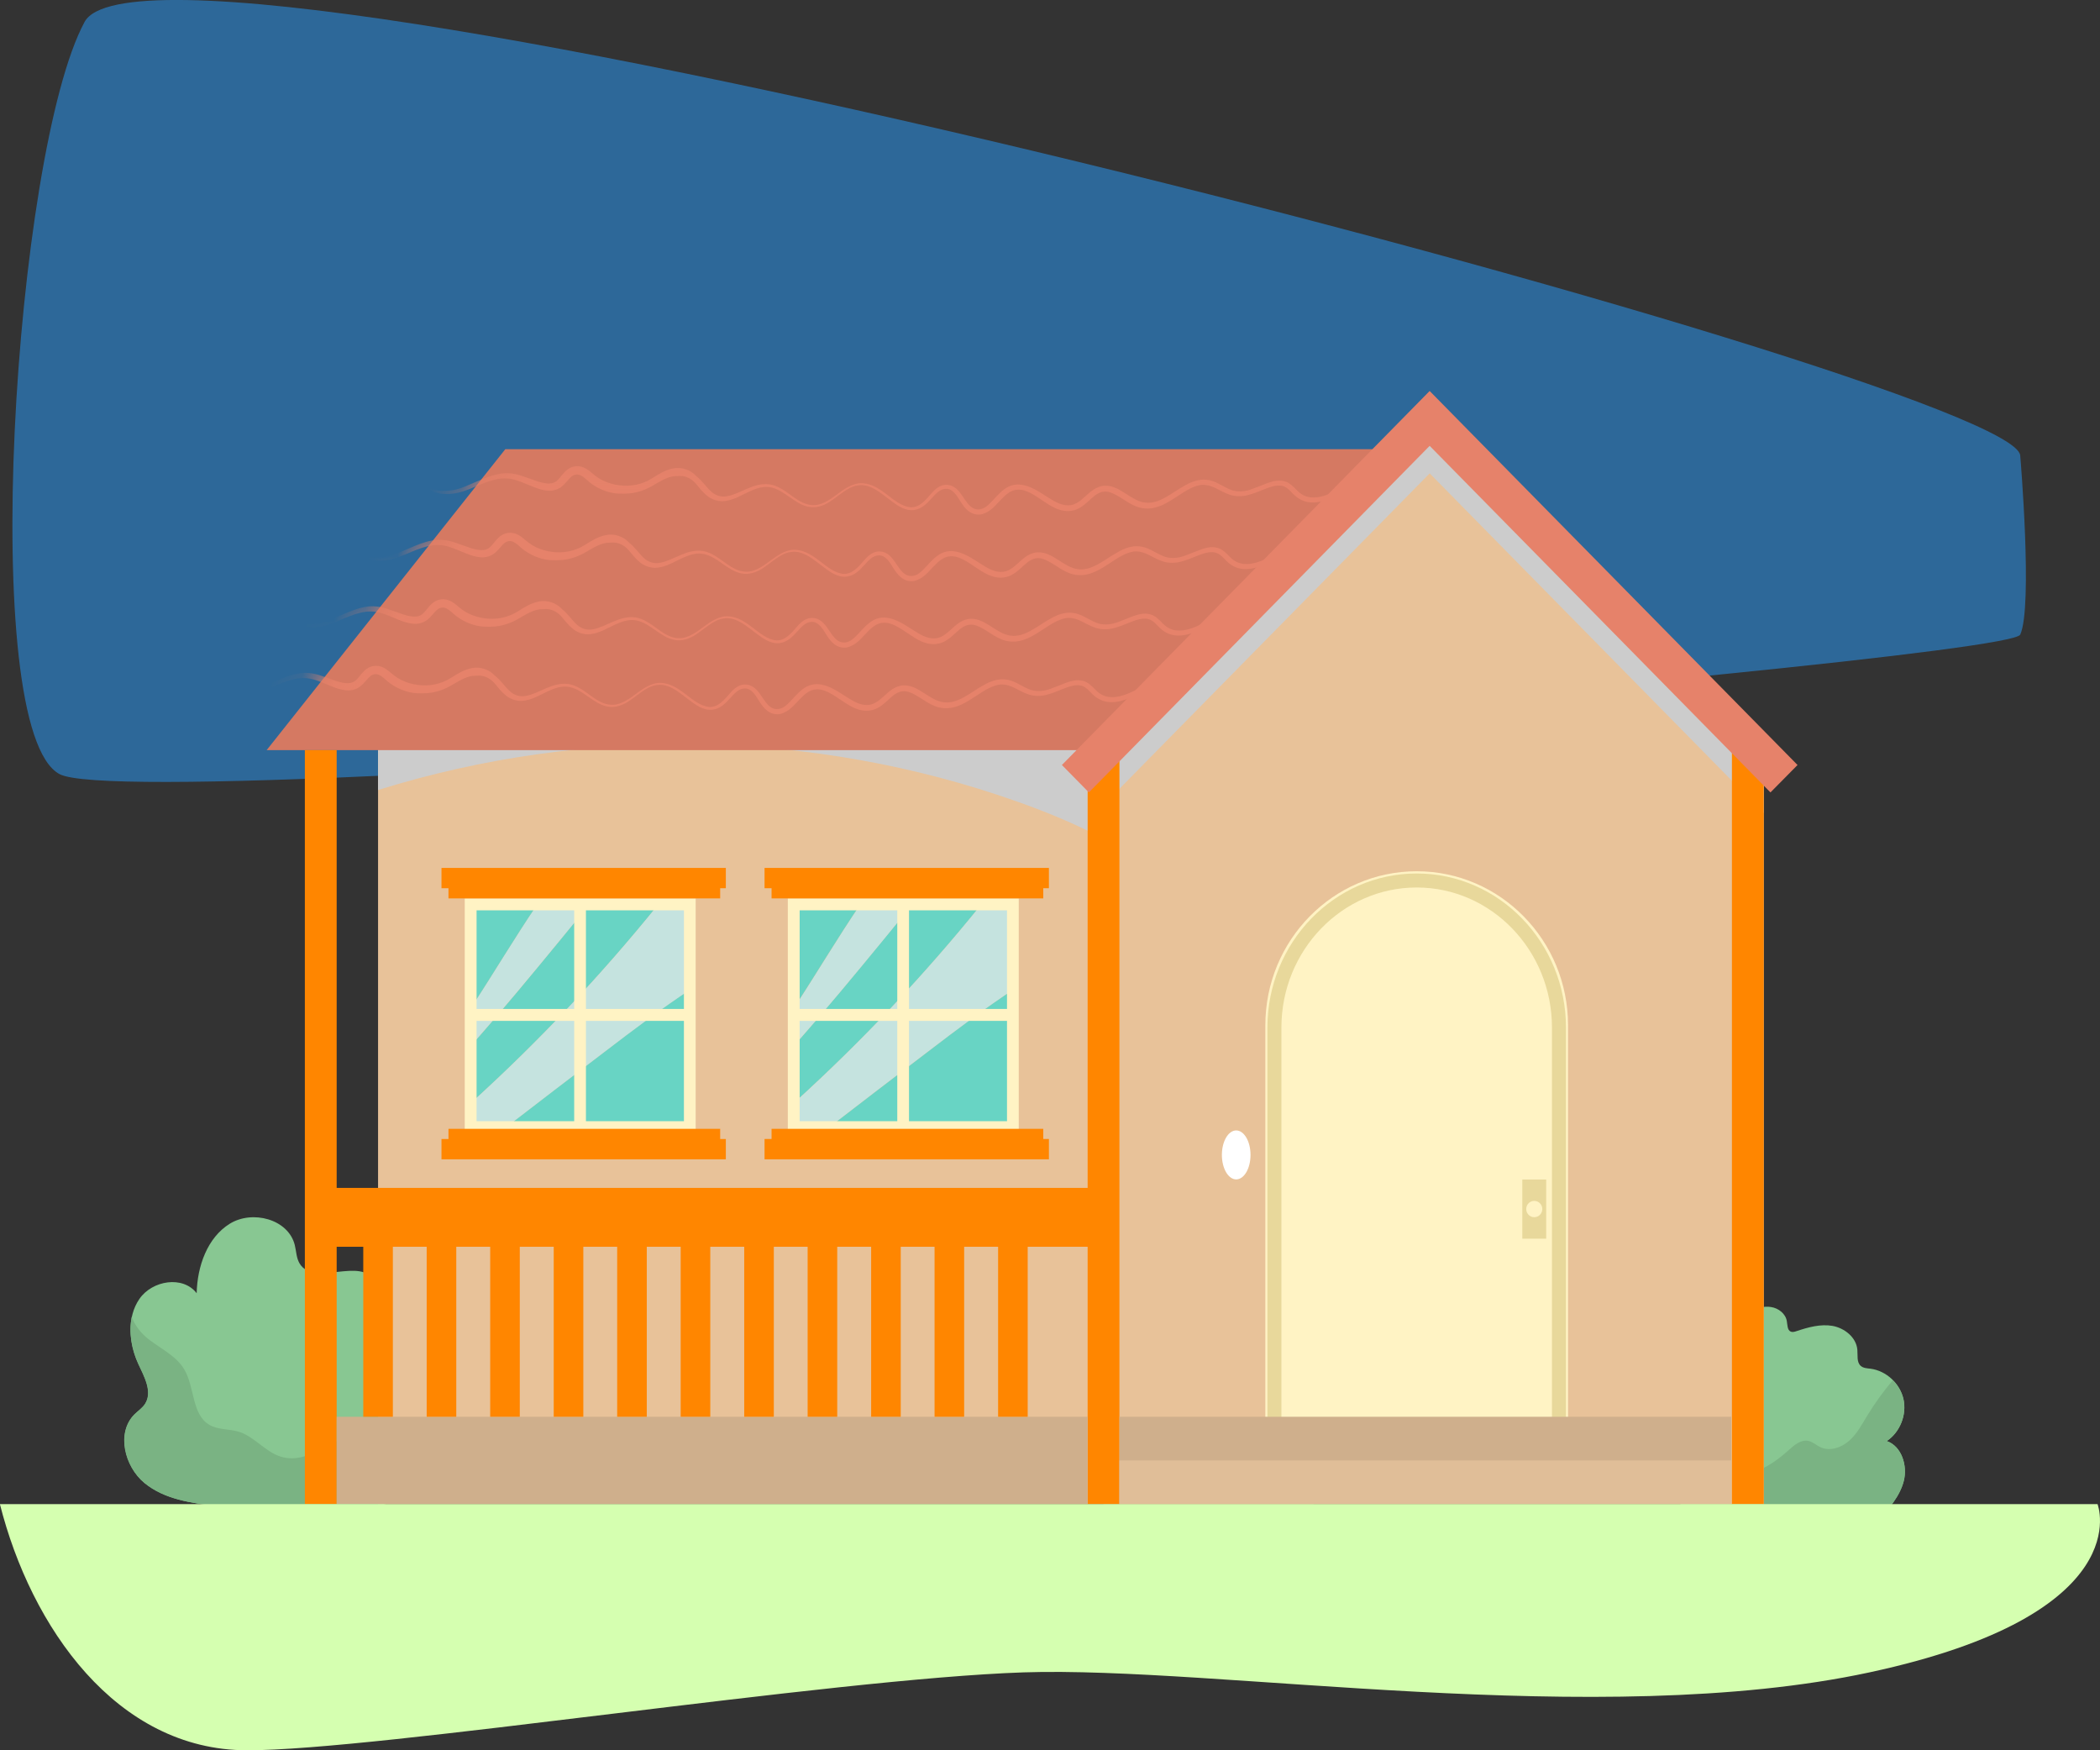 <svg width="66" height="55" viewBox="0 0 66 55" fill="none" xmlns="http://www.w3.org/2000/svg">
<rect x="0" y="0" width="66" height="55" fill="#333333" stroke="none"/>
<g clip-path="url(#clip0_4_2274)">
<path opacity="0.5" d="M63.493 14.313C63.292 11.924 4.86 -3.405 2.657 0.691C0.45 4.791 -0.725 22.936 1.871 24.325C4.466 25.713 63.091 20.827 63.493 19.942C63.894 19.057 63.493 14.316 63.493 14.316V14.313Z" fill="#289FFF"/>
<path d="M59.299 45.281C59.713 45.004 59.933 44.455 59.823 43.964C59.713 43.474 59.283 43.076 58.791 43.01C58.681 42.997 58.561 42.994 58.477 42.918C58.348 42.8 58.39 42.592 58.374 42.415C58.341 42.023 57.972 41.734 57.594 41.664C57.215 41.599 56.827 41.707 56.461 41.829C56.403 41.849 56.338 41.868 56.283 41.845C56.17 41.799 56.18 41.638 56.157 41.513C56.118 41.279 55.895 41.108 55.665 41.072C55.436 41.033 55.199 41.105 54.989 41.207C54.342 41.513 53.837 42.112 53.636 42.806L52.792 47.419C53.633 47.347 54.491 47.446 55.297 47.712C55.643 47.827 55.989 47.972 56.355 47.972C56.827 47.972 57.257 47.722 57.707 47.577C58.157 47.429 58.72 47.413 59.027 47.778C59.364 47.409 59.71 47.021 59.833 46.537C59.956 46.054 59.765 45.445 59.299 45.284V45.281Z" fill="#88C792"/>
<path d="M59.027 47.778C59.364 47.409 59.71 47.021 59.833 46.537C59.956 46.054 59.765 45.445 59.299 45.284C59.713 45.008 59.933 44.458 59.823 43.968C59.772 43.741 59.652 43.533 59.487 43.372C59.192 43.724 58.92 44.096 58.681 44.491C58.513 44.771 58.354 45.067 58.108 45.281C57.862 45.494 57.506 45.613 57.212 45.475C57.083 45.412 56.969 45.307 56.83 45.277C56.594 45.231 56.38 45.419 56.202 45.58C55.801 45.942 55.329 46.258 54.798 46.337C54.267 46.416 53.666 46.208 53.404 45.731L52.853 47.103L52.795 47.422C53.636 47.35 54.494 47.449 55.3 47.715C55.646 47.831 55.992 47.975 56.358 47.975C56.83 47.975 57.261 47.725 57.71 47.58C58.16 47.432 58.723 47.416 59.031 47.781L59.027 47.778Z" fill="#7AB383"/>
<path d="M14.315 44.132C14.222 43.912 14.076 43.711 14.027 43.474C13.966 43.185 14.053 42.885 14.098 42.592C14.212 41.849 13.872 40.901 13.134 40.845C12.694 40.812 12.121 41.066 11.889 40.684C11.811 40.559 11.811 40.401 11.749 40.266C11.39 39.473 9.863 40.447 9.416 39.703C9.313 39.532 9.313 39.319 9.264 39.121C9.057 38.305 7.931 38.016 7.223 38.453C6.514 38.891 6.2 39.792 6.181 40.638C5.75 40.075 4.783 40.233 4.382 40.816C3.98 41.398 4.051 42.211 4.349 42.856C4.537 43.257 4.802 43.734 4.566 44.109C4.482 44.244 4.343 44.333 4.229 44.445C3.653 45.021 3.916 46.083 4.543 46.6C5.171 47.117 6.019 47.232 6.821 47.327L11.316 47.419C12.16 47.297 13.024 47.054 13.665 46.478C14.306 45.902 14.662 44.932 14.319 44.136L14.315 44.132Z" fill="#88C792"/>
<path d="M13.626 45.547C13.167 45.705 12.588 45.784 12.264 45.419C12.138 45.277 12.067 45.077 11.902 44.981C11.782 44.912 11.633 44.915 11.497 44.938C10.556 45.09 9.737 46.054 8.828 45.774C8.339 45.626 8.002 45.149 7.517 44.994C7.206 44.896 6.857 44.938 6.575 44.771C6.025 44.441 6.122 43.599 5.796 43.04C5.543 42.609 5.064 42.388 4.673 42.086C4.443 41.908 4.233 41.651 4.142 41.378C4.039 41.862 4.133 42.402 4.343 42.856C4.53 43.257 4.796 43.734 4.56 44.109C4.475 44.244 4.336 44.333 4.223 44.445C3.647 45.021 3.909 46.083 4.537 46.6C5.165 47.117 6.012 47.232 6.815 47.327L11.309 47.419C12.154 47.297 13.018 47.054 13.659 46.478C14.018 46.156 14.283 45.705 14.39 45.231C14.141 45.35 13.885 45.458 13.623 45.55L13.626 45.547Z" fill="#7AB383"/>
<path d="M41.282 22.351H11.882V47.265H41.282V22.351Z" fill="#E8C299"/>
<g style="mix-blend-mode:multiply">
<path d="M11.882 24.825C18.392 22.795 25.54 22.907 31.973 25.19C33.762 25.825 35.523 26.641 36.943 27.915C37.212 26.309 36.982 24.618 36.299 23.144C36.173 22.871 36.031 22.604 35.875 22.347H11.882V24.822V24.825Z" fill="#CCCCCC"/>
</g>
<path d="M8.381 23.571H45.084V14.115H15.881L8.381 23.571Z" fill="#D57962"/>
<mask id="mask0_4_2274" style="mask-type:luminance" maskUnits="userSpaceOnUse" x="8" y="14" width="38" height="10">
<path d="M8.381 23.571H45.084V14.115H15.881L8.381 23.571Z" fill="white"/>
</mask>
<g mask="url(#mask0_4_2274)">
<path d="M44.88 14.717C44.602 14.717 44.34 14.75 44.049 14.796C43.748 14.842 43.45 14.928 43.162 15.03C42.79 15.155 42.463 15.329 42.107 15.527C41.929 15.619 41.739 15.708 41.528 15.757C41.321 15.806 41.069 15.813 40.858 15.688C40.677 15.592 40.577 15.434 40.47 15.355C40.373 15.273 40.257 15.247 40.124 15.26C39.852 15.29 39.567 15.471 39.224 15.556C39.056 15.602 38.849 15.609 38.671 15.553C38.493 15.497 38.347 15.408 38.212 15.342C38.072 15.273 37.946 15.234 37.813 15.234C37.681 15.234 37.545 15.283 37.409 15.349C37.128 15.487 36.872 15.711 36.542 15.866C36.377 15.941 36.186 15.994 35.989 15.977C35.788 15.967 35.61 15.879 35.461 15.79C35.147 15.599 34.869 15.369 34.594 15.471C34.458 15.513 34.335 15.632 34.202 15.754C34.07 15.872 33.905 16.014 33.694 16.047C33.516 16.083 33.332 16.04 33.18 15.974C33.025 15.905 32.892 15.813 32.763 15.727C32.507 15.556 32.238 15.365 31.976 15.388C31.776 15.395 31.614 15.537 31.455 15.704C31.294 15.862 31.141 16.089 30.844 16.162C30.698 16.188 30.549 16.148 30.439 16.06C30.329 15.974 30.255 15.866 30.19 15.764C30.067 15.563 29.938 15.352 29.731 15.359C29.358 15.362 29.203 15.967 28.721 16.027C28.42 16.06 28.181 15.866 27.967 15.708C27.75 15.543 27.54 15.362 27.288 15.28C27.074 15.207 26.841 15.25 26.647 15.369C26.45 15.48 26.275 15.639 26.077 15.767C25.89 15.889 25.654 15.974 25.424 15.928C25.194 15.889 25 15.747 24.819 15.622C24.637 15.494 24.453 15.365 24.243 15.319C24.036 15.27 23.822 15.326 23.621 15.415C23.334 15.533 23.058 15.737 22.703 15.75C22.528 15.75 22.347 15.684 22.217 15.573C22.081 15.464 21.984 15.332 21.881 15.211C21.767 15.073 21.606 14.977 21.45 14.961C21.386 14.951 21.318 14.961 21.259 14.961C21.02 14.957 20.784 15.105 20.554 15.237C20.324 15.379 20.056 15.48 19.781 15.504C19.567 15.52 19.344 15.52 19.133 15.461C18.884 15.392 18.648 15.267 18.457 15.092C18.367 15.01 18.276 14.934 18.182 14.915C18.085 14.895 17.994 14.934 17.913 15.02C17.833 15.102 17.758 15.207 17.651 15.293C17.541 15.375 17.405 15.421 17.273 15.421C17.004 15.415 16.775 15.303 16.548 15.211C16.334 15.122 16.118 15.036 15.891 15.033C15.665 15.027 15.441 15.092 15.225 15.175C15.008 15.257 14.794 15.359 14.574 15.434C14.348 15.51 14.108 15.54 13.872 15.513C13.665 15.49 13.448 15.411 13.316 15.247C13.225 15.132 13.218 15.033 13.231 15.063C13.254 15.086 13.283 15.184 13.409 15.277C13.636 15.441 13.943 15.444 14.215 15.405C14.49 15.365 14.746 15.227 15.021 15.115C15.231 15.027 15.448 14.934 15.691 14.892C15.933 14.842 16.202 14.882 16.422 14.961C16.739 15.063 17.053 15.217 17.302 15.191C17.425 15.178 17.503 15.125 17.596 15.01C17.645 14.951 17.697 14.882 17.771 14.809C17.842 14.737 17.962 14.661 18.095 14.651C18.26 14.632 18.405 14.711 18.496 14.776C18.593 14.849 18.664 14.918 18.729 14.964C18.865 15.069 19.03 15.145 19.198 15.194C19.538 15.293 19.916 15.29 20.247 15.155C20.34 15.119 20.434 15.069 20.528 15.01C20.706 14.895 20.907 14.77 21.156 14.72C21.405 14.665 21.696 14.763 21.861 14.938C21.871 14.947 21.877 14.957 21.887 14.964C22.075 15.112 22.191 15.3 22.334 15.431C22.473 15.566 22.657 15.632 22.855 15.592C23.275 15.52 23.686 15.148 24.197 15.221C24.608 15.293 24.877 15.629 25.207 15.783C25.353 15.856 25.514 15.889 25.67 15.866C25.825 15.842 25.971 15.764 26.11 15.675C26.382 15.497 26.634 15.24 26.987 15.188C27.679 15.125 28.051 15.892 28.624 15.941C28.896 15.951 29.087 15.721 29.278 15.5C29.391 15.369 29.562 15.214 29.779 15.237C29.996 15.25 30.142 15.428 30.239 15.573C30.342 15.721 30.433 15.879 30.565 15.958C30.698 16.04 30.866 16.017 30.996 15.918C31.151 15.803 31.274 15.632 31.429 15.487C31.507 15.415 31.594 15.342 31.695 15.293C31.795 15.244 31.912 15.221 32.025 15.224C32.41 15.25 32.701 15.49 32.989 15.662C33.173 15.78 33.371 15.882 33.568 15.879C33.772 15.885 33.94 15.754 34.105 15.602C34.264 15.454 34.465 15.27 34.723 15.263C34.979 15.254 35.189 15.392 35.377 15.51C35.574 15.635 35.769 15.77 35.992 15.793C36.212 15.823 36.435 15.741 36.636 15.625C36.84 15.513 37.027 15.372 37.238 15.257C37.441 15.138 37.678 15.05 37.92 15.076C38.189 15.099 38.399 15.27 38.632 15.369C38.865 15.48 39.137 15.451 39.373 15.359L39.849 15.175C40.007 15.119 40.182 15.076 40.35 15.119C40.525 15.155 40.648 15.293 40.765 15.411C40.881 15.533 41.036 15.615 41.201 15.629C41.48 15.655 41.748 15.54 42.001 15.421C42.253 15.296 42.499 15.155 42.761 15.053C43.285 14.842 43.842 14.724 44.405 14.697C44.725 14.688 44.832 14.707 44.89 14.717H44.88Z" fill="#E6826A"/>
<path d="M42.77 16.81C42.492 16.81 42.23 16.843 41.939 16.889C41.638 16.935 41.34 17.021 41.052 17.123C40.68 17.248 40.353 17.422 39.997 17.619C39.819 17.712 39.628 17.8 39.418 17.85C39.211 17.899 38.959 17.906 38.748 17.781C38.567 17.685 38.467 17.527 38.36 17.448C38.263 17.366 38.146 17.34 38.014 17.353C37.742 17.383 37.457 17.563 37.114 17.649C36.946 17.695 36.739 17.702 36.561 17.646C36.383 17.59 36.237 17.501 36.101 17.435C35.962 17.366 35.836 17.326 35.703 17.326C35.571 17.326 35.435 17.376 35.299 17.442C35.017 17.58 34.762 17.804 34.432 17.958C34.267 18.034 34.076 18.087 33.878 18.07C33.678 18.06 33.5 17.971 33.351 17.883C33.037 17.692 32.759 17.462 32.484 17.563C32.348 17.606 32.225 17.725 32.092 17.846C31.96 17.965 31.795 18.106 31.584 18.139C31.403 18.175 31.222 18.133 31.07 18.067C30.915 17.998 30.782 17.906 30.652 17.82C30.397 17.649 30.128 17.458 29.866 17.481C29.666 17.488 29.504 17.629 29.345 17.797C29.183 17.955 29.031 18.182 28.734 18.254C28.588 18.281 28.439 18.241 28.329 18.152C28.219 18.067 28.145 17.958 28.08 17.856C27.957 17.656 27.828 17.445 27.62 17.452C27.248 17.455 27.093 18.06 26.611 18.119C26.31 18.152 26.07 17.958 25.857 17.8C25.64 17.636 25.43 17.455 25.177 17.373C24.964 17.3 24.731 17.343 24.537 17.461C24.339 17.573 24.165 17.731 23.967 17.86C23.78 17.981 23.543 18.067 23.314 18.021C23.084 17.981 22.89 17.84 22.709 17.715C22.527 17.587 22.343 17.458 22.133 17.412C21.925 17.363 21.712 17.419 21.511 17.508C21.223 17.626 20.948 17.83 20.592 17.843C20.418 17.843 20.236 17.777 20.107 17.665C19.971 17.557 19.874 17.425 19.77 17.303C19.657 17.165 19.495 17.07 19.34 17.053C19.275 17.044 19.207 17.053 19.149 17.053C18.91 17.05 18.674 17.198 18.444 17.33C18.214 17.471 17.945 17.573 17.671 17.596C17.457 17.613 17.234 17.613 17.023 17.554C16.774 17.485 16.538 17.36 16.347 17.185C16.256 17.103 16.166 17.027 16.072 17.007C15.975 16.988 15.884 17.027 15.803 17.113C15.723 17.195 15.648 17.3 15.541 17.386C15.431 17.468 15.295 17.514 15.163 17.514C14.894 17.508 14.664 17.396 14.438 17.303C14.224 17.215 14.008 17.129 13.781 17.126C13.555 17.119 13.331 17.185 13.114 17.267C12.898 17.35 12.684 17.452 12.464 17.527C12.238 17.603 11.998 17.633 11.762 17.606C11.555 17.583 11.338 17.504 11.205 17.34C11.115 17.225 11.108 17.126 11.121 17.155C11.144 17.178 11.173 17.277 11.299 17.369C11.526 17.534 11.833 17.537 12.105 17.498C12.38 17.458 12.636 17.32 12.911 17.208C13.121 17.119 13.338 17.027 13.581 16.984C13.823 16.935 14.092 16.974 14.312 17.053C14.629 17.155 14.943 17.31 15.192 17.284C15.315 17.271 15.393 17.218 15.486 17.103C15.535 17.044 15.587 16.974 15.661 16.902C15.732 16.83 15.852 16.754 15.985 16.744C16.15 16.724 16.295 16.803 16.386 16.869C16.483 16.942 16.554 17.011 16.619 17.057C16.755 17.162 16.92 17.238 17.088 17.287C17.428 17.386 17.806 17.383 18.136 17.248C18.23 17.211 18.324 17.162 18.418 17.103C18.596 16.988 18.797 16.863 19.046 16.813C19.295 16.757 19.586 16.856 19.751 17.03C19.761 17.04 19.767 17.05 19.777 17.057C19.965 17.205 20.081 17.392 20.224 17.524C20.363 17.659 20.547 17.725 20.744 17.685C21.165 17.613 21.576 17.241 22.087 17.313C22.498 17.386 22.767 17.721 23.1 17.876C23.246 17.948 23.407 17.981 23.563 17.958C23.718 17.935 23.864 17.856 24.003 17.767C24.275 17.59 24.527 17.333 24.88 17.28C25.572 17.218 25.944 17.985 26.517 18.034C26.789 18.044 26.98 17.814 27.171 17.593C27.284 17.462 27.455 17.307 27.672 17.33C27.889 17.343 28.035 17.521 28.132 17.665C28.235 17.814 28.326 17.971 28.459 18.05C28.591 18.133 28.759 18.11 28.889 18.011C29.044 17.896 29.167 17.725 29.323 17.58C29.4 17.508 29.488 17.435 29.588 17.386C29.688 17.336 29.805 17.313 29.918 17.317C30.303 17.343 30.594 17.583 30.882 17.754C31.067 17.873 31.264 17.975 31.461 17.971C31.665 17.978 31.833 17.846 31.998 17.695C32.157 17.547 32.358 17.363 32.617 17.356C32.872 17.346 33.083 17.485 33.27 17.603C33.468 17.728 33.662 17.863 33.885 17.886C34.105 17.916 34.328 17.833 34.529 17.718C34.733 17.606 34.92 17.465 35.131 17.35C35.334 17.231 35.571 17.142 35.813 17.169C36.082 17.192 36.292 17.363 36.525 17.461C36.758 17.573 37.03 17.544 37.266 17.452L37.742 17.267C37.901 17.211 38.075 17.169 38.243 17.211C38.418 17.248 38.541 17.386 38.658 17.504C38.774 17.626 38.929 17.708 39.094 17.721C39.373 17.748 39.641 17.633 39.894 17.514C40.146 17.389 40.392 17.248 40.654 17.146C41.178 16.935 41.735 16.817 42.298 16.79C42.618 16.78 42.725 16.8 42.783 16.81H42.77Z" fill="#E6826A"/>
<path d="M40.661 18.899C40.383 18.899 40.121 18.932 39.829 18.978C39.529 19.024 39.231 19.11 38.943 19.212C38.571 19.337 38.244 19.511 37.888 19.709C37.71 19.801 37.519 19.89 37.309 19.939C37.102 19.988 36.849 19.995 36.639 19.87C36.458 19.774 36.357 19.616 36.251 19.537C36.154 19.455 36.037 19.429 35.904 19.442C35.633 19.472 35.348 19.653 35.005 19.738C34.837 19.784 34.63 19.791 34.452 19.735C34.274 19.679 34.128 19.59 33.992 19.524C33.853 19.455 33.727 19.416 33.594 19.416C33.461 19.416 33.325 19.465 33.19 19.531C32.908 19.669 32.652 19.893 32.322 20.047C32.157 20.123 31.966 20.176 31.769 20.159C31.569 20.149 31.39 20.061 31.242 19.972C30.928 19.781 30.649 19.551 30.375 19.653C30.239 19.695 30.116 19.814 29.983 19.936C29.85 20.054 29.685 20.195 29.475 20.228C29.297 20.265 29.113 20.222 28.96 20.156C28.805 20.087 28.672 19.995 28.543 19.909C28.287 19.738 28.019 19.547 27.757 19.57C27.556 19.577 27.394 19.718 27.236 19.886C27.074 20.044 26.922 20.271 26.624 20.343C26.479 20.37 26.33 20.33 26.22 20.241C26.11 20.156 26.035 20.047 25.971 19.945C25.848 19.745 25.718 19.534 25.511 19.541C25.139 19.544 24.984 20.149 24.502 20.209C24.201 20.241 23.961 20.047 23.748 19.89C23.531 19.725 23.32 19.544 23.068 19.462C22.855 19.389 22.622 19.432 22.427 19.551C22.23 19.662 22.055 19.82 21.858 19.949C21.67 20.07 21.434 20.156 21.204 20.11C20.974 20.07 20.78 19.929 20.599 19.804C20.418 19.676 20.234 19.547 20.023 19.501C19.816 19.452 19.603 19.508 19.402 19.597C19.114 19.715 18.839 19.919 18.483 19.932C18.308 19.932 18.127 19.866 17.998 19.755C17.862 19.646 17.765 19.514 17.661 19.393C17.548 19.254 17.386 19.159 17.231 19.143C17.166 19.133 17.098 19.143 17.04 19.143C16.8 19.139 16.564 19.287 16.334 19.419C16.105 19.56 15.836 19.662 15.561 19.686C15.348 19.702 15.124 19.702 14.914 19.643C14.665 19.574 14.429 19.449 14.238 19.274C14.147 19.192 14.056 19.116 13.963 19.096C13.866 19.077 13.775 19.116 13.694 19.202C13.613 19.284 13.539 19.389 13.432 19.475C13.322 19.557 13.186 19.603 13.053 19.603C12.785 19.597 12.555 19.485 12.329 19.393C12.115 19.304 11.898 19.218 11.672 19.215C11.445 19.208 11.222 19.274 11.005 19.356C10.788 19.439 10.575 19.541 10.355 19.616C10.128 19.692 9.889 19.722 9.653 19.695C9.445 19.672 9.229 19.593 9.096 19.429C9.005 19.314 8.999 19.215 9.012 19.245C9.035 19.268 9.064 19.366 9.19 19.458C9.416 19.623 9.724 19.626 9.996 19.587C10.271 19.547 10.526 19.409 10.801 19.297C11.012 19.208 11.228 19.116 11.471 19.073C11.714 19.024 11.982 19.064 12.202 19.143C12.52 19.245 12.833 19.399 13.082 19.373C13.206 19.36 13.283 19.307 13.377 19.192C13.425 19.133 13.477 19.064 13.552 18.991C13.623 18.919 13.743 18.843 13.875 18.833C14.04 18.814 14.186 18.892 14.277 18.958C14.374 19.031 14.445 19.1 14.509 19.146C14.645 19.251 14.81 19.327 14.979 19.376C15.318 19.475 15.697 19.472 16.027 19.337C16.121 19.3 16.215 19.251 16.309 19.192C16.486 19.077 16.687 18.952 16.936 18.902C17.186 18.846 17.477 18.945 17.642 19.119C17.651 19.129 17.658 19.139 17.668 19.146C17.855 19.294 17.972 19.482 18.114 19.613C18.253 19.748 18.438 19.814 18.635 19.774C19.056 19.702 19.467 19.33 19.978 19.402C20.389 19.475 20.657 19.811 20.988 19.965C21.133 20.038 21.295 20.07 21.45 20.047C21.605 20.024 21.751 19.945 21.89 19.857C22.162 19.679 22.415 19.422 22.767 19.37C23.46 19.307 23.832 20.074 24.404 20.123C24.676 20.133 24.867 19.903 25.058 19.682C25.171 19.551 25.343 19.396 25.56 19.419C25.776 19.432 25.922 19.61 26.019 19.755C26.123 19.903 26.213 20.061 26.346 20.14C26.479 20.222 26.647 20.199 26.776 20.1C26.932 19.985 27.055 19.814 27.21 19.669C27.288 19.597 27.375 19.524 27.475 19.475C27.576 19.425 27.692 19.402 27.805 19.406C28.19 19.432 28.482 19.672 28.77 19.843C28.954 19.962 29.151 20.064 29.349 20.061C29.553 20.067 29.721 19.936 29.886 19.784C30.044 19.636 30.245 19.452 30.504 19.445C30.759 19.435 30.97 19.574 31.157 19.692C31.355 19.817 31.549 19.952 31.772 19.975C31.992 20.005 32.216 19.922 32.416 19.807C32.62 19.695 32.808 19.554 33.018 19.439C33.222 19.32 33.458 19.231 33.701 19.258C33.969 19.281 34.18 19.452 34.413 19.551C34.646 19.662 34.917 19.633 35.154 19.541L35.629 19.356C35.788 19.3 35.963 19.258 36.131 19.3C36.306 19.337 36.429 19.475 36.545 19.593C36.662 19.715 36.817 19.797 36.982 19.811C37.26 19.837 37.529 19.722 37.781 19.603C38.033 19.478 38.279 19.337 38.541 19.235C39.066 19.024 39.622 18.906 40.185 18.879C40.506 18.869 40.612 18.889 40.671 18.899H40.661Z" fill="#E6826A"/>
<path d="M38.554 20.992C38.276 20.992 38.014 21.025 37.723 21.071C37.422 21.117 37.124 21.202 36.836 21.304C36.464 21.429 36.137 21.604 35.782 21.801C35.603 21.893 35.413 21.982 35.202 22.032C34.995 22.081 34.743 22.087 34.532 21.962C34.351 21.867 34.251 21.709 34.144 21.63C34.047 21.548 33.931 21.521 33.798 21.535C33.526 21.564 33.241 21.745 32.898 21.831C32.73 21.877 32.523 21.883 32.345 21.828C32.167 21.771 32.022 21.683 31.886 21.617C31.747 21.548 31.62 21.508 31.488 21.508C31.355 21.508 31.219 21.558 31.083 21.623C30.802 21.762 30.546 21.985 30.216 22.14C30.051 22.216 29.86 22.268 29.663 22.252C29.462 22.242 29.284 22.153 29.135 22.064C28.821 21.873 28.543 21.643 28.268 21.745C28.132 21.788 28.009 21.906 27.877 22.028C27.744 22.147 27.579 22.288 27.369 22.321C27.191 22.357 27.006 22.314 26.854 22.249C26.699 22.18 26.566 22.087 26.437 22.002C26.181 21.831 25.912 21.64 25.65 21.663C25.45 21.669 25.288 21.811 25.129 21.979C24.968 22.137 24.815 22.364 24.518 22.436C24.372 22.462 24.223 22.423 24.113 22.334C24.003 22.249 23.929 22.14 23.864 22.038C23.741 21.837 23.612 21.627 23.405 21.633C23.032 21.637 22.877 22.242 22.395 22.301C22.094 22.334 21.855 22.14 21.641 21.982C21.424 21.818 21.214 21.637 20.962 21.554C20.748 21.482 20.515 21.525 20.321 21.643C20.124 21.755 19.949 21.913 19.752 22.041C19.564 22.163 19.328 22.249 19.098 22.203C18.868 22.163 18.674 22.022 18.493 21.897C18.311 21.768 18.127 21.64 17.917 21.594C17.71 21.544 17.496 21.6 17.296 21.689C17.008 21.808 16.733 22.012 16.377 22.025C16.202 22.025 16.021 21.959 15.891 21.847C15.755 21.739 15.658 21.607 15.555 21.485C15.441 21.347 15.28 21.252 15.124 21.235C15.06 21.225 14.992 21.235 14.933 21.235C14.694 21.232 14.458 21.38 14.228 21.512C13.998 21.653 13.73 21.755 13.455 21.778C13.241 21.795 13.018 21.795 12.807 21.735C12.558 21.666 12.322 21.541 12.131 21.367C12.041 21.285 11.95 21.209 11.856 21.189C11.759 21.169 11.668 21.209 11.588 21.294C11.507 21.377 11.432 21.482 11.325 21.567C11.216 21.65 11.08 21.696 10.947 21.696C10.678 21.689 10.449 21.577 10.222 21.485C10.009 21.396 9.792 21.311 9.565 21.308C9.339 21.301 9.115 21.367 8.899 21.449C8.682 21.531 8.468 21.633 8.248 21.709C8.022 21.785 7.782 21.814 7.546 21.788C7.339 21.765 7.122 21.686 6.99 21.521C6.899 21.406 6.893 21.308 6.905 21.337C6.928 21.36 6.957 21.459 7.083 21.551C7.31 21.716 7.617 21.719 7.889 21.679C8.164 21.64 8.42 21.502 8.695 21.39C8.905 21.301 9.122 21.209 9.365 21.166C9.607 21.117 9.876 21.156 10.096 21.235C10.413 21.337 10.727 21.492 10.976 21.465C11.099 21.452 11.177 21.4 11.271 21.285C11.319 21.225 11.371 21.156 11.445 21.084C11.516 21.012 11.636 20.936 11.769 20.926C11.934 20.906 12.079 20.985 12.17 21.051C12.267 21.123 12.338 21.192 12.403 21.238C12.539 21.344 12.704 21.419 12.872 21.469C13.212 21.567 13.591 21.564 13.921 21.429C14.014 21.393 14.108 21.344 14.202 21.285C14.38 21.169 14.581 21.044 14.83 20.995C15.079 20.939 15.37 21.038 15.535 21.212C15.545 21.222 15.551 21.232 15.561 21.238C15.749 21.387 15.865 21.574 16.008 21.706C16.147 21.841 16.331 21.906 16.529 21.867C16.949 21.795 17.36 21.423 17.872 21.495C18.282 21.567 18.551 21.903 18.881 22.058C19.027 22.13 19.188 22.163 19.344 22.14C19.499 22.117 19.645 22.038 19.784 21.949C20.056 21.771 20.308 21.515 20.661 21.462C21.353 21.4 21.725 22.166 22.298 22.216C22.57 22.226 22.761 21.995 22.952 21.775C23.065 21.643 23.236 21.489 23.453 21.512C23.67 21.525 23.816 21.702 23.913 21.847C24.016 21.995 24.107 22.153 24.239 22.232C24.372 22.314 24.54 22.291 24.67 22.193C24.825 22.078 24.948 21.906 25.103 21.762C25.181 21.689 25.268 21.617 25.369 21.567C25.469 21.518 25.586 21.495 25.699 21.498C26.084 21.525 26.375 21.765 26.663 21.936C26.848 22.055 27.045 22.157 27.242 22.153C27.446 22.16 27.614 22.028 27.779 21.877C27.938 21.729 28.139 21.544 28.397 21.538C28.653 21.528 28.863 21.666 29.051 21.785C29.248 21.91 29.443 22.045 29.666 22.068C29.886 22.097 30.109 22.015 30.31 21.9C30.514 21.788 30.701 21.646 30.912 21.531C31.116 21.413 31.352 21.324 31.594 21.35C31.863 21.373 32.073 21.544 32.306 21.643C32.539 21.755 32.811 21.726 33.047 21.633L33.523 21.449C33.681 21.393 33.856 21.35 34.024 21.393C34.199 21.429 34.322 21.567 34.439 21.686C34.555 21.808 34.71 21.89 34.876 21.903C35.154 21.93 35.422 21.814 35.675 21.696C35.927 21.571 36.173 21.429 36.435 21.327C36.959 21.117 37.516 20.998 38.079 20.972C38.399 20.962 38.506 20.982 38.564 20.992H38.554Z" fill="#E6826A"/>
</g>
<path d="M44.933 13.148L34.682 23.571V47.264H55.433V23.825L44.933 13.148Z" fill="#E8C299"/>
<g style="mix-blend-mode:multiply">
<path d="M34.682 23.571V25.295L44.933 14.875L55.433 25.552V23.825L52.158 20.495L44.933 13.148L34.682 23.571Z" fill="#CCCCCC"/>
</g>
<path d="M10.581 23.571H9.581V47.265H10.581V23.571Z" fill="#FF8600"/>
<path d="M35.182 23.571H34.183V47.265H35.182V23.571Z" fill="#FF8600"/>
<path d="M55.432 23.571H54.432V47.265H55.432V23.571Z" fill="#FF8600"/>
<path d="M55.643 24.901L44.932 14.01L34.222 24.901L33.374 24.039L44.932 12.286L56.494 24.039L55.643 24.901Z" fill="#E6826A"/>
<path d="M34.183 44.52H10.581V47.265H34.183V44.52Z" fill="#CFAF8C"/>
<path d="M44.524 27.378C47.148 27.378 49.281 29.546 49.281 32.215V44.938H39.768V32.215C39.768 29.546 41.9 27.378 44.524 27.378Z" fill="#FFF3C4"/>
<path d="M40.053 44.935H48.996V32.29C48.996 29.741 46.99 27.668 44.525 27.668C42.059 27.668 40.053 29.741 40.053 32.29V44.935Z" stroke="#E8D89B" stroke-width="0.44" stroke-miterlimit="10"/>
<path d="M48.594 37.065H47.844V38.924H48.594V37.065Z" fill="#E8D89B"/>
<path d="M48.219 38.249C48.359 38.249 48.472 38.134 48.472 37.992C48.472 37.851 48.359 37.736 48.219 37.736C48.08 37.736 47.967 37.851 47.967 37.992C47.967 38.134 48.08 38.249 48.219 38.249Z" fill="#FFF3C4"/>
<path d="M54.41 44.52H35.183V47.265H54.41V44.52Z" fill="#CFAF8C"/>
<path d="M54.41 45.892H35.183V47.264H54.41V45.892Z" fill="#E0BE98"/>
<path d="M10.08 38.253H34.682" stroke="#FF8600" stroke-width="1.85" stroke-miterlimit="10"/>
<path d="M11.882 38.522V44.52" stroke="#FF8600" stroke-width="0.93" stroke-miterlimit="10"/>
<path d="M13.875 38.522V44.52" stroke="#FF8600" stroke-width="0.93" stroke-miterlimit="10"/>
<path d="M15.871 38.522V44.52" stroke="#FF8600" stroke-width="0.93" stroke-miterlimit="10"/>
<path d="M17.868 38.522V44.52" stroke="#FF8600" stroke-width="0.93" stroke-miterlimit="10"/>
<path d="M19.862 38.522V44.52" stroke="#FF8600" stroke-width="0.93" stroke-miterlimit="10"/>
<path d="M21.858 38.522V44.52" stroke="#FF8600" stroke-width="0.93" stroke-miterlimit="10"/>
<path d="M23.855 38.522V44.52" stroke="#FF8600" stroke-width="0.93" stroke-miterlimit="10"/>
<path d="M25.848 38.522V44.52" stroke="#FF8600" stroke-width="0.93" stroke-miterlimit="10"/>
<path d="M27.844 38.522V44.52" stroke="#FF8600" stroke-width="0.93" stroke-miterlimit="10"/>
<path d="M29.837 38.522V44.52" stroke="#FF8600" stroke-width="0.93" stroke-miterlimit="10"/>
<path d="M31.834 38.522V44.52" stroke="#FF8600" stroke-width="0.93" stroke-miterlimit="10"/>
<path d="M20.676 28.441H18.502C18.214 28.793 17.926 29.145 17.638 29.497C16.719 30.616 15.797 31.735 14.839 32.817V34.627C16.936 32.722 18.89 30.652 20.676 28.441Z" fill="#68D4C4"/>
<path d="M18.502 28.441H16.871C16.166 29.477 15.525 30.563 14.839 31.613V32.817C15.797 31.731 16.719 30.616 17.638 29.497C17.926 29.145 18.214 28.793 18.502 28.441Z" fill="#C5E3DF"/>
<path d="M14.839 28.441V31.613C15.525 30.563 16.169 29.477 16.871 28.441H14.839Z" fill="#68D4C4"/>
<path d="M20.676 28.441C18.89 30.649 16.936 32.722 14.839 34.627V35.472H15.848C16.897 34.66 17.952 33.857 19.006 33.054C19.906 32.37 20.812 31.682 21.754 31.06V28.441H20.676Z" fill="#C5E3DF"/>
<path d="M15.845 35.472H21.75V31.06C20.808 31.682 19.902 32.366 19.003 33.054C17.948 33.857 16.893 34.663 15.845 35.472Z" fill="#68D4C4"/>
<path d="M21.495 28.606V35.232H14.978V28.606H21.495ZM21.864 28.231H14.606V35.611H21.864V28.231Z" fill="#FFF3C4"/>
<path d="M18.046 28.441V35.341C18.046 35.581 18.415 35.584 18.415 35.341V28.441C18.415 28.201 18.046 28.198 18.046 28.441Z" fill="#FFF3C4"/>
<path d="M14.839 32.08C17.101 32.08 19.363 32.08 21.625 32.08C21.861 32.08 21.864 31.705 21.625 31.705C19.363 31.705 17.101 31.705 14.839 31.705C14.603 31.705 14.6 32.08 14.839 32.08Z" fill="#FFF3C4"/>
<path d="M22.812 27.273H13.875V27.911H22.812V27.273Z" fill="#FF8600"/>
<path d="M22.634 27.592H14.095V28.231H22.634V27.592Z" fill="#FF8600"/>
<path d="M22.812 35.792H13.875V36.43H22.812V35.792Z" fill="#FF8600"/>
<path d="M22.634 35.472H14.095V36.111H22.634V35.472Z" fill="#FF8600"/>
<path d="M30.827 28.441H28.653C28.365 28.793 28.077 29.145 27.789 29.497C26.87 30.616 25.948 31.735 24.99 32.817V34.627C27.087 32.722 29.041 30.652 30.827 28.441Z" fill="#68D4C4"/>
<path d="M28.656 28.441H27.025C26.32 29.477 25.679 30.563 24.993 31.613V32.817C25.951 31.731 26.873 30.616 27.792 29.497C28.08 29.145 28.368 28.793 28.656 28.441Z" fill="#C5E3DF"/>
<path d="M24.99 28.441V31.613C25.676 30.563 26.32 29.477 27.022 28.441H24.99Z" fill="#68D4C4"/>
<path d="M30.827 28.441C29.041 30.649 27.087 32.722 24.99 34.627V35.472H26C27.048 34.66 28.103 33.857 29.158 33.054C30.057 32.37 30.963 31.682 31.905 31.06V28.441H30.827Z" fill="#C5E3DF"/>
<path d="M26 35.472H31.905V31.06C30.963 31.682 30.057 32.366 29.158 33.054C28.103 33.857 27.048 34.663 26 35.472Z" fill="#68D4C4"/>
<path d="M31.649 28.606V35.232H25.132V28.606H31.649ZM32.018 28.23H24.76V35.611H32.018V28.23Z" fill="#FFF3C4"/>
<path d="M28.2 28.441V35.341C28.2 35.581 28.569 35.584 28.569 35.341V28.441C28.569 28.201 28.2 28.198 28.2 28.441Z" fill="#FFF3C4"/>
<path d="M24.99 32.08C27.252 32.08 29.514 32.08 31.776 32.08C32.012 32.08 32.015 31.705 31.776 31.705C29.514 31.705 27.252 31.705 24.99 31.705C24.754 31.705 24.751 32.08 24.99 32.08Z" fill="#FFF3C4"/>
<path d="M32.966 27.273H24.029V27.911H32.966V27.273Z" fill="#FF8600"/>
<path d="M32.788 27.592H24.249V28.231H32.788V27.592Z" fill="#FF8600"/>
<path d="M32.966 35.791H24.029V36.43H32.966V35.791Z" fill="#FF8600"/>
<path d="M32.788 35.472H24.249V36.111H32.788V35.472Z" fill="#FF8600"/>
<path d="M0 47.265H65.923C65.923 47.265 67.262 50.723 58.755 52.552C50.249 54.382 38.228 52.348 32.164 52.552C26.1 52.756 11.863 55.007 7.76 55C3.657 54.994 0.974 51.127 -0.003 47.265H0Z" fill="#D5FFB0"/>
<path d="M38.852 37.061C39.1 37.061 39.302 36.717 39.302 36.291C39.302 35.866 39.1 35.522 38.852 35.522C38.604 35.522 38.402 35.866 38.402 36.291C38.402 36.717 38.604 37.061 38.852 37.061Z" fill="white"/>
</g>
<defs>
<clipPath id="clip0_4_2274">
<rect width="66" height="55" fill="white"/>
</clipPath>
</defs>
</svg>
